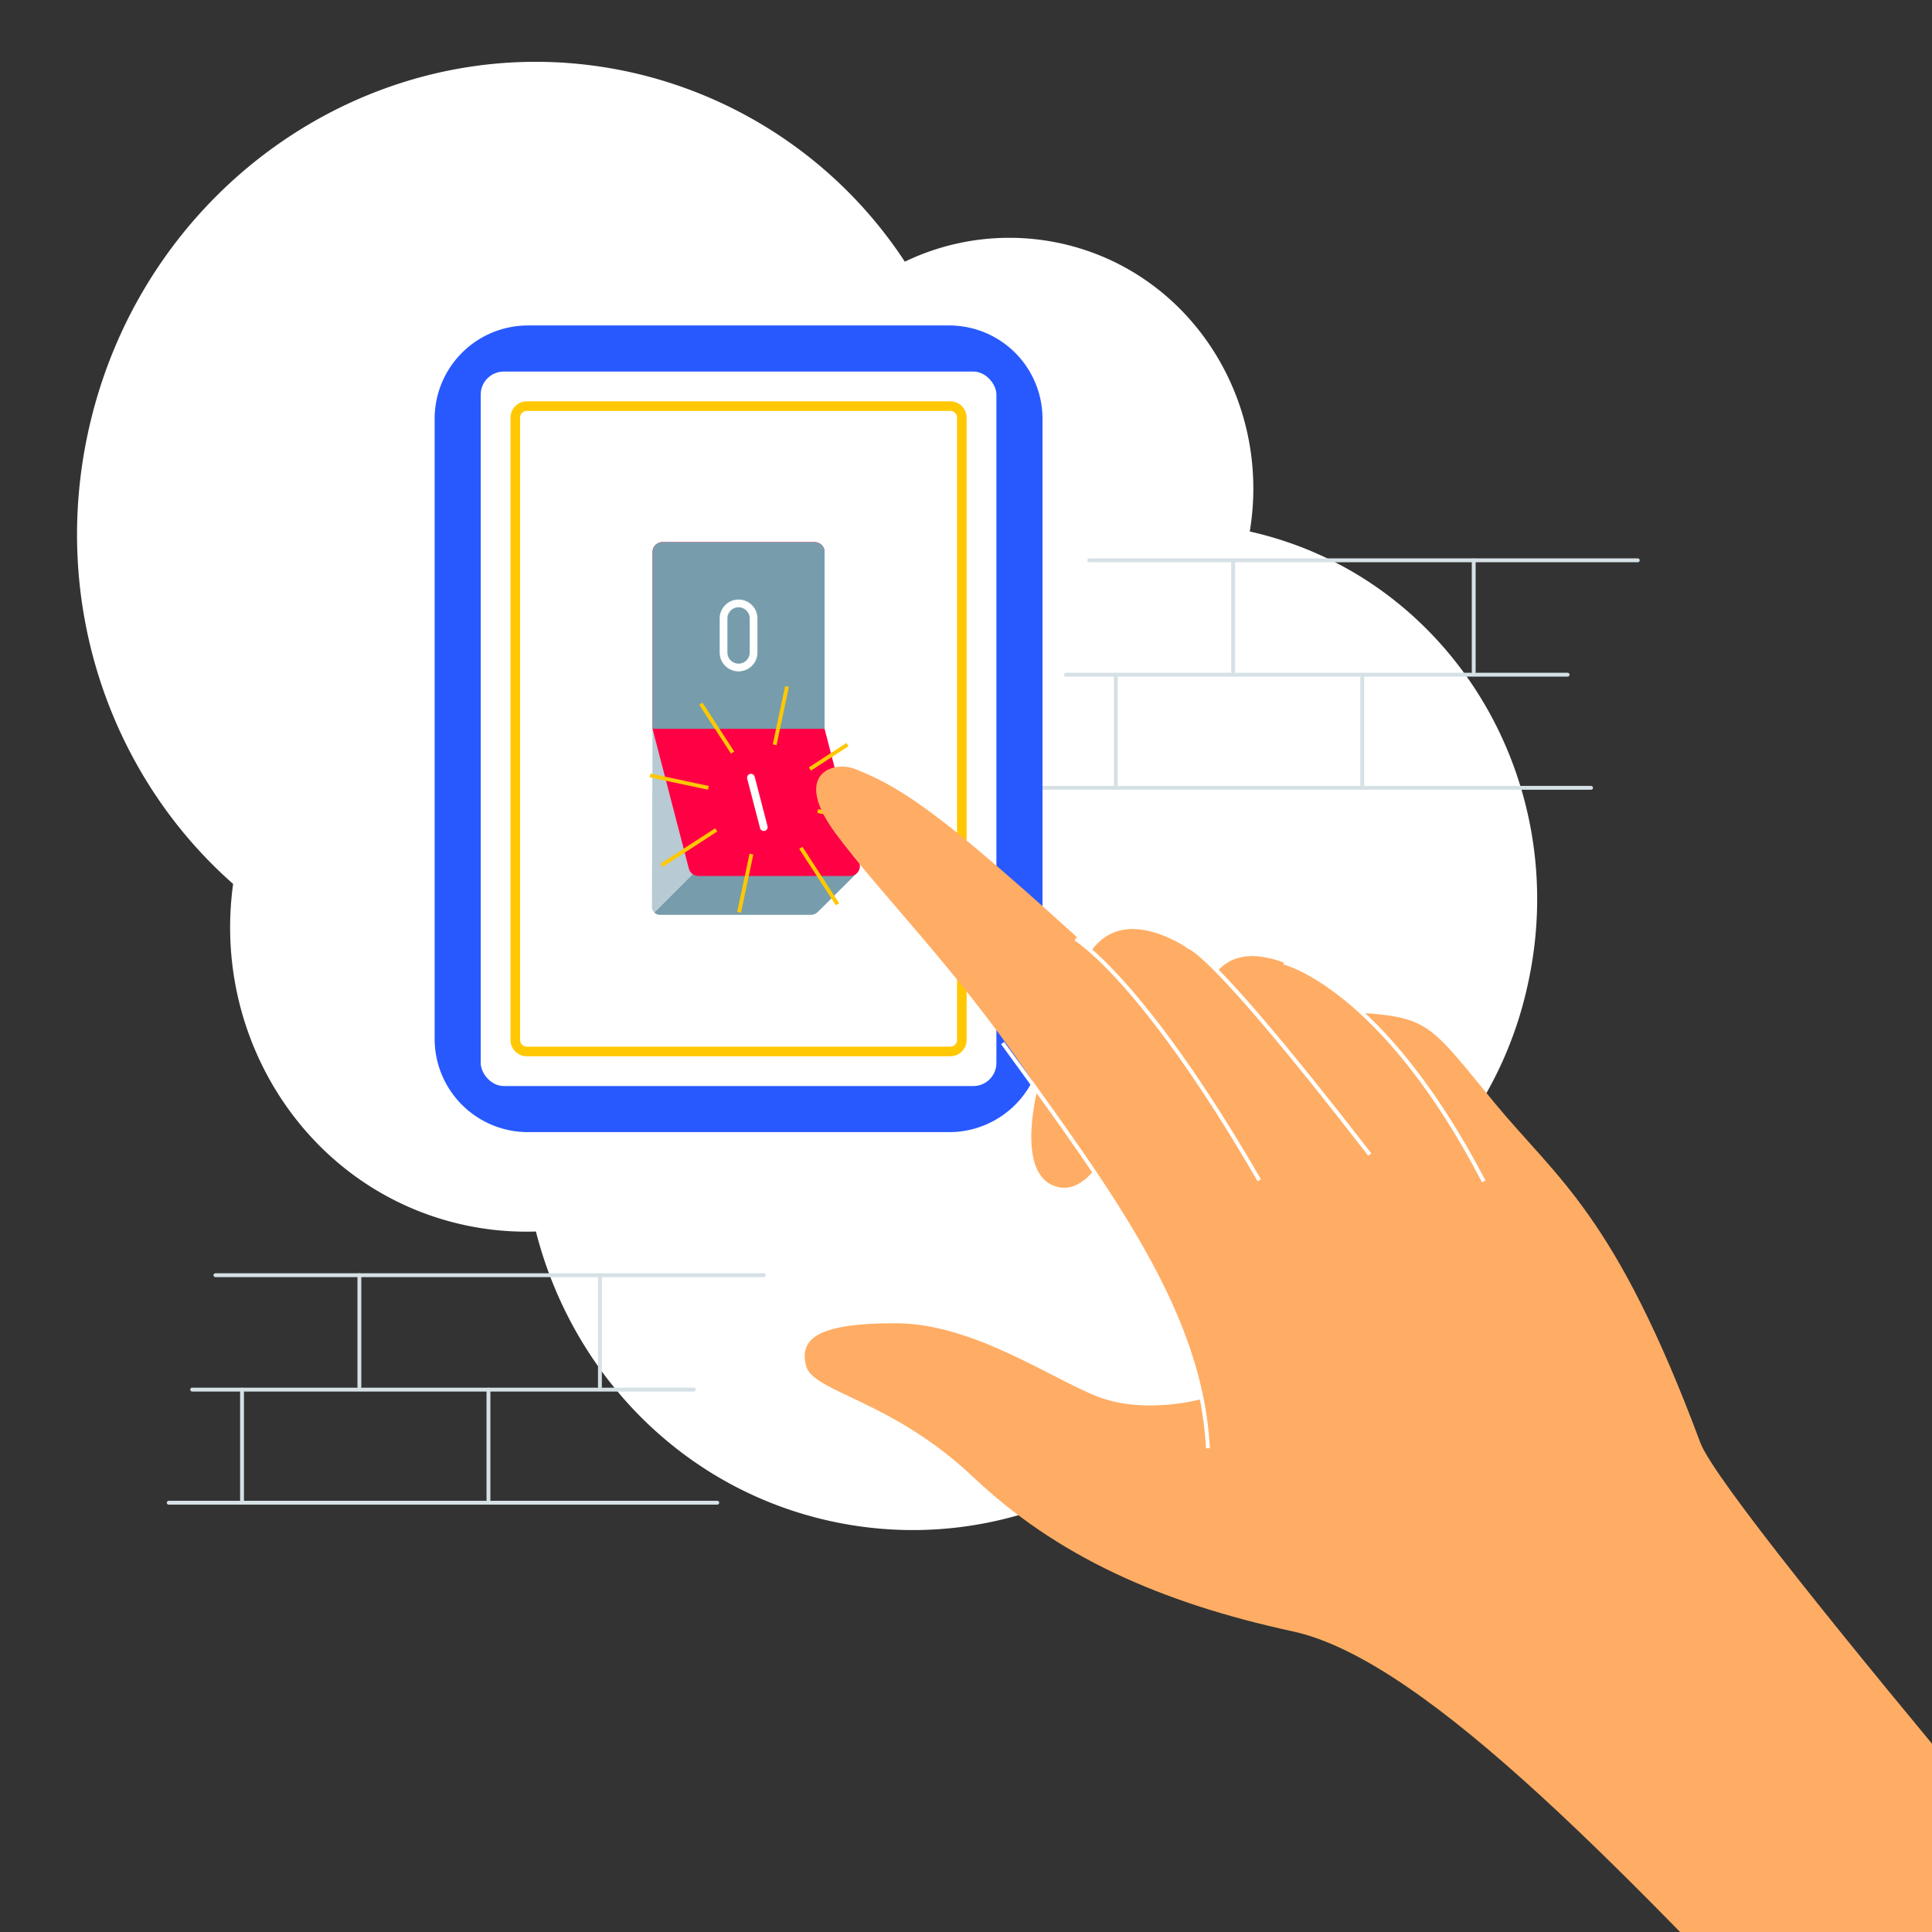 <?xml version="1.0" encoding="UTF-8"?>
<svg xmlns="http://www.w3.org/2000/svg" id="Calque_1" data-name="Calque 1" viewBox="0 0 500 500">
  <rect x="0" y="0" width="500" height="500" fill="#333333" stroke="none"/>
  <defs>
    <style>.cls-1{fill:#fff;}.cls-10,.cls-12,.cls-2,.cls-3,.cls-9{fill:none;}.cls-2{stroke:#d6e1e6;}.cls-2,.cls-9{stroke-linecap:round;stroke-linejoin:round;}.cls-4{fill:#2859ff;}.cls-5{fill:#ffc802;}.cls-6{fill:#779dac;}.cls-7{fill:#b8cad3;}.cls-8{fill:#f04;}.cls-12,.cls-9{stroke:#fff;}.cls-9{stroke-width:2px;}.cls-10{stroke:#ffc802;}.cls-10,.cls-12{stroke-miterlimit:10;}.cls-11{fill:#ffad64;}</style>
  </defs>
  <title>eclairage-b2b-grey</title>
  <path class="cls-1" d="M60.332,228.762C54.723,269.4,80.082,308,119.594,316.905a75.409,75.409,0,0,0,19.1,1.808c9.287,36.428,37.451,66.2,75.7,74.826,50.323,11.345,100.594-17.867,118.525-66.43A99.607,99.607,0,0,0,395.3,255.177c12.018-53.308-20.1-105.96-71.741-117.6-.038-.009-.08-.012-.121-.022,5.682-34.167-15.385-67.016-48.542-74.49a62.3,62.3,0,0,0-40.725,4.654A114.578,114.578,0,0,0,163.69,18.8C100.662,4.593,37.68,45.822,23.011,110.889,12.827,156.066,28.628,200.844,60.332,228.762Z"></path>
  <line class="cls-2" x1="288.775" y1="174.613" x2="288.775" y2="203.463"></line>
  <line class="cls-2" x1="281.887" y1="145.005" x2="423.855" y2="145.005"></line>
  <line class="cls-2" x1="269.795" y1="203.89" x2="411.763" y2="203.89"></line>
  <line class="cls-2" x1="275.869" y1="174.613" x2="405.69" y2="174.613"></line>
  <line class="cls-2" x1="319.142" y1="145.005" x2="319.142" y2="173.854"></line>
  <line class="cls-2" x1="352.547" y1="174.613" x2="352.547" y2="203.463"></line>
  <line class="cls-2" x1="381.396" y1="145.005" x2="381.396" y2="173.854"></line>
  <line class="cls-2" x1="62.64" y1="359.627" x2="62.64" y2="388.476"></line>
  <line class="cls-2" x1="55.752" y1="330.018" x2="197.721" y2="330.018"></line>
  <line class="cls-2" x1="43.661" y1="388.903" x2="185.629" y2="388.903"></line>
  <line class="cls-2" x1="49.734" y1="359.627" x2="179.555" y2="359.627"></line>
  <line class="cls-2" x1="93.008" y1="330.018" x2="93.008" y2="358.868"></line>
  <line class="cls-2" x1="126.412" y1="359.627" x2="126.412" y2="388.476"></line>
  <line class="cls-2" x1="155.261" y1="330.018" x2="155.261" y2="358.868"></line>
  <path class="cls-3" d="M63.971,350.648a13.69,13.69,0,0,1-13.684-13.682V143.143a13.69,13.69,0,0,1,13.684-13.686h267.5a13.686,13.686,0,0,1,13.682,13.686V336.965a13.681,13.681,0,0,1-13.682,13.682Z"></path>
  <path class="cls-4" d="M136.628,84.233H245.65A24.145,24.145,0,0,1,269.8,108.378v160.47a24.145,24.145,0,0,1-24.145,24.145H136.628a24.145,24.145,0,0,1-24.145-24.145V108.378A24.146,24.146,0,0,1,136.628,84.233Z"></path>
  <rect class="cls-1" x="124.41" y="96.161" width="133.458" height="184.904" rx="5.964" ry="5.964"></rect>
  <path class="cls-5" d="M245.94,273.361h-109.6a4.227,4.227,0,0,1-4.223-4.223V108.089a4.227,4.227,0,0,1,4.223-4.223h109.6a4.227,4.227,0,0,1,4.223,4.223V269.138A4.227,4.227,0,0,1,245.94,273.361Zm-109.6-167.013a1.743,1.743,0,0,0-1.741,1.741V269.138a1.744,1.744,0,0,0,1.741,1.741h109.6a1.744,1.744,0,0,0,1.741-1.741V108.089a1.743,1.743,0,0,0-1.741-1.741Z"></path>
  <path class="cls-6" d="M179.7,225.772l-10.377,10.377a2.091,2.091,0,0,0,1.483.614h39.032a2.561,2.561,0,0,0,1.8-.744l10.309-10.247Z"></path>
  <path class="cls-7" d="M169.327,236.148,179.7,225.772l-10.826-37.159-.158,46.121A2.088,2.088,0,0,0,169.327,236.148Z"></path>
  <path class="cls-8" d="M213.4,142.858v45.755l9.061,34.887a2.56,2.56,0,0,1-2.478,3.2H180.751a2.56,2.56,0,0,1-2.478-1.917l-9.4-36.174V142.858a2.56,2.56,0,0,1,2.56-2.56h39.4A2.56,2.56,0,0,1,213.4,142.858Z"></path>
  <path class="cls-6" d="M213.4,142.858a2.56,2.56,0,0,0-2.56-2.56h-39.4a2.56,2.56,0,0,0-2.56,2.56v45.755H213.4Z"></path>
  <path class="cls-9" d="M191.139,172.747h0a3.887,3.887,0,0,1-3.887-3.887v-8.809a3.887,3.887,0,0,1,3.887-3.887h0a3.887,3.887,0,0,1,3.887,3.887v8.809A3.887,3.887,0,0,1,191.139,172.747Z"></path>
  <line class="cls-9" x1="194.341" y1="201.262" x2="197.665" y2="214.056"></line>
  <line class="cls-10" x1="200.477" y1="192.753" x2="203.679" y2="177.672"></line>
  <line class="cls-10" x1="191.272" y1="236.112" x2="194.474" y2="221.031"></line>
  <line class="cls-10" x1="183.337" y1="203.89" x2="168.256" y2="200.688"></line>
  <line class="cls-10" x1="226.695" y1="213.096" x2="211.614" y2="209.894"></line>
  <line class="cls-10" x1="189.601" y1="194.772" x2="181.382" y2="182.122"></line>
  <line class="cls-10" x1="185.355" y1="214.767" x2="171.194" y2="223.968"></line>
  <line class="cls-10" x1="207.253" y1="219.416" x2="216.742" y2="234.02"></line>
  <line class="cls-10" x1="219.326" y1="192.695" x2="209.595" y2="199.017"></line>
  <path class="cls-11" d="M582.2,548.468S446.746,391.361,440.04,373.36c-21.96-58.943-36.914-68.152-53.165-87.837s-16.783-22.2-34.119-23.355c0,0-26-23.693-37.562-10.98,0,0-21.695-20.232-32.723-5.207,0,0-20.819-19.223-34.826-30.5s-20.364-13.993-26.143-16.393-16.759,1.068-5.2,16.67,31.012,34.809,49.5,61.969,41.607,58.943,45.074,84.37c0,0-14.447,4.045-26.582-.578s-32.361-19.07-52.587-19.07-24.849,4.045-23.115,10.98,21.959,8.668,43.341,28.894S299.9,414.683,334.573,422.2s87.263,63.562,146.206,125.973Z"></path>
  <path class="cls-12" d="M332.248,249.109s25.408,5.99,51.738,56.639"></path>
  <path class="cls-12" d="M306.62,244.89s2.258-5.06,47.894,53.923"></path>
  <path class="cls-12" d="M278.36,243s17.287,10.131,47.545,62.462"></path>
  <path class="cls-11" d="M268.657,281.333s-5.817,21.154,3.7,25.384,15.865-12.692,15.865-12.692Z"></path>
  <path class="cls-12" d="M312.614,374.809c-1.769-34.42-24.106-65-53.144-104.873"></path>
</svg>
